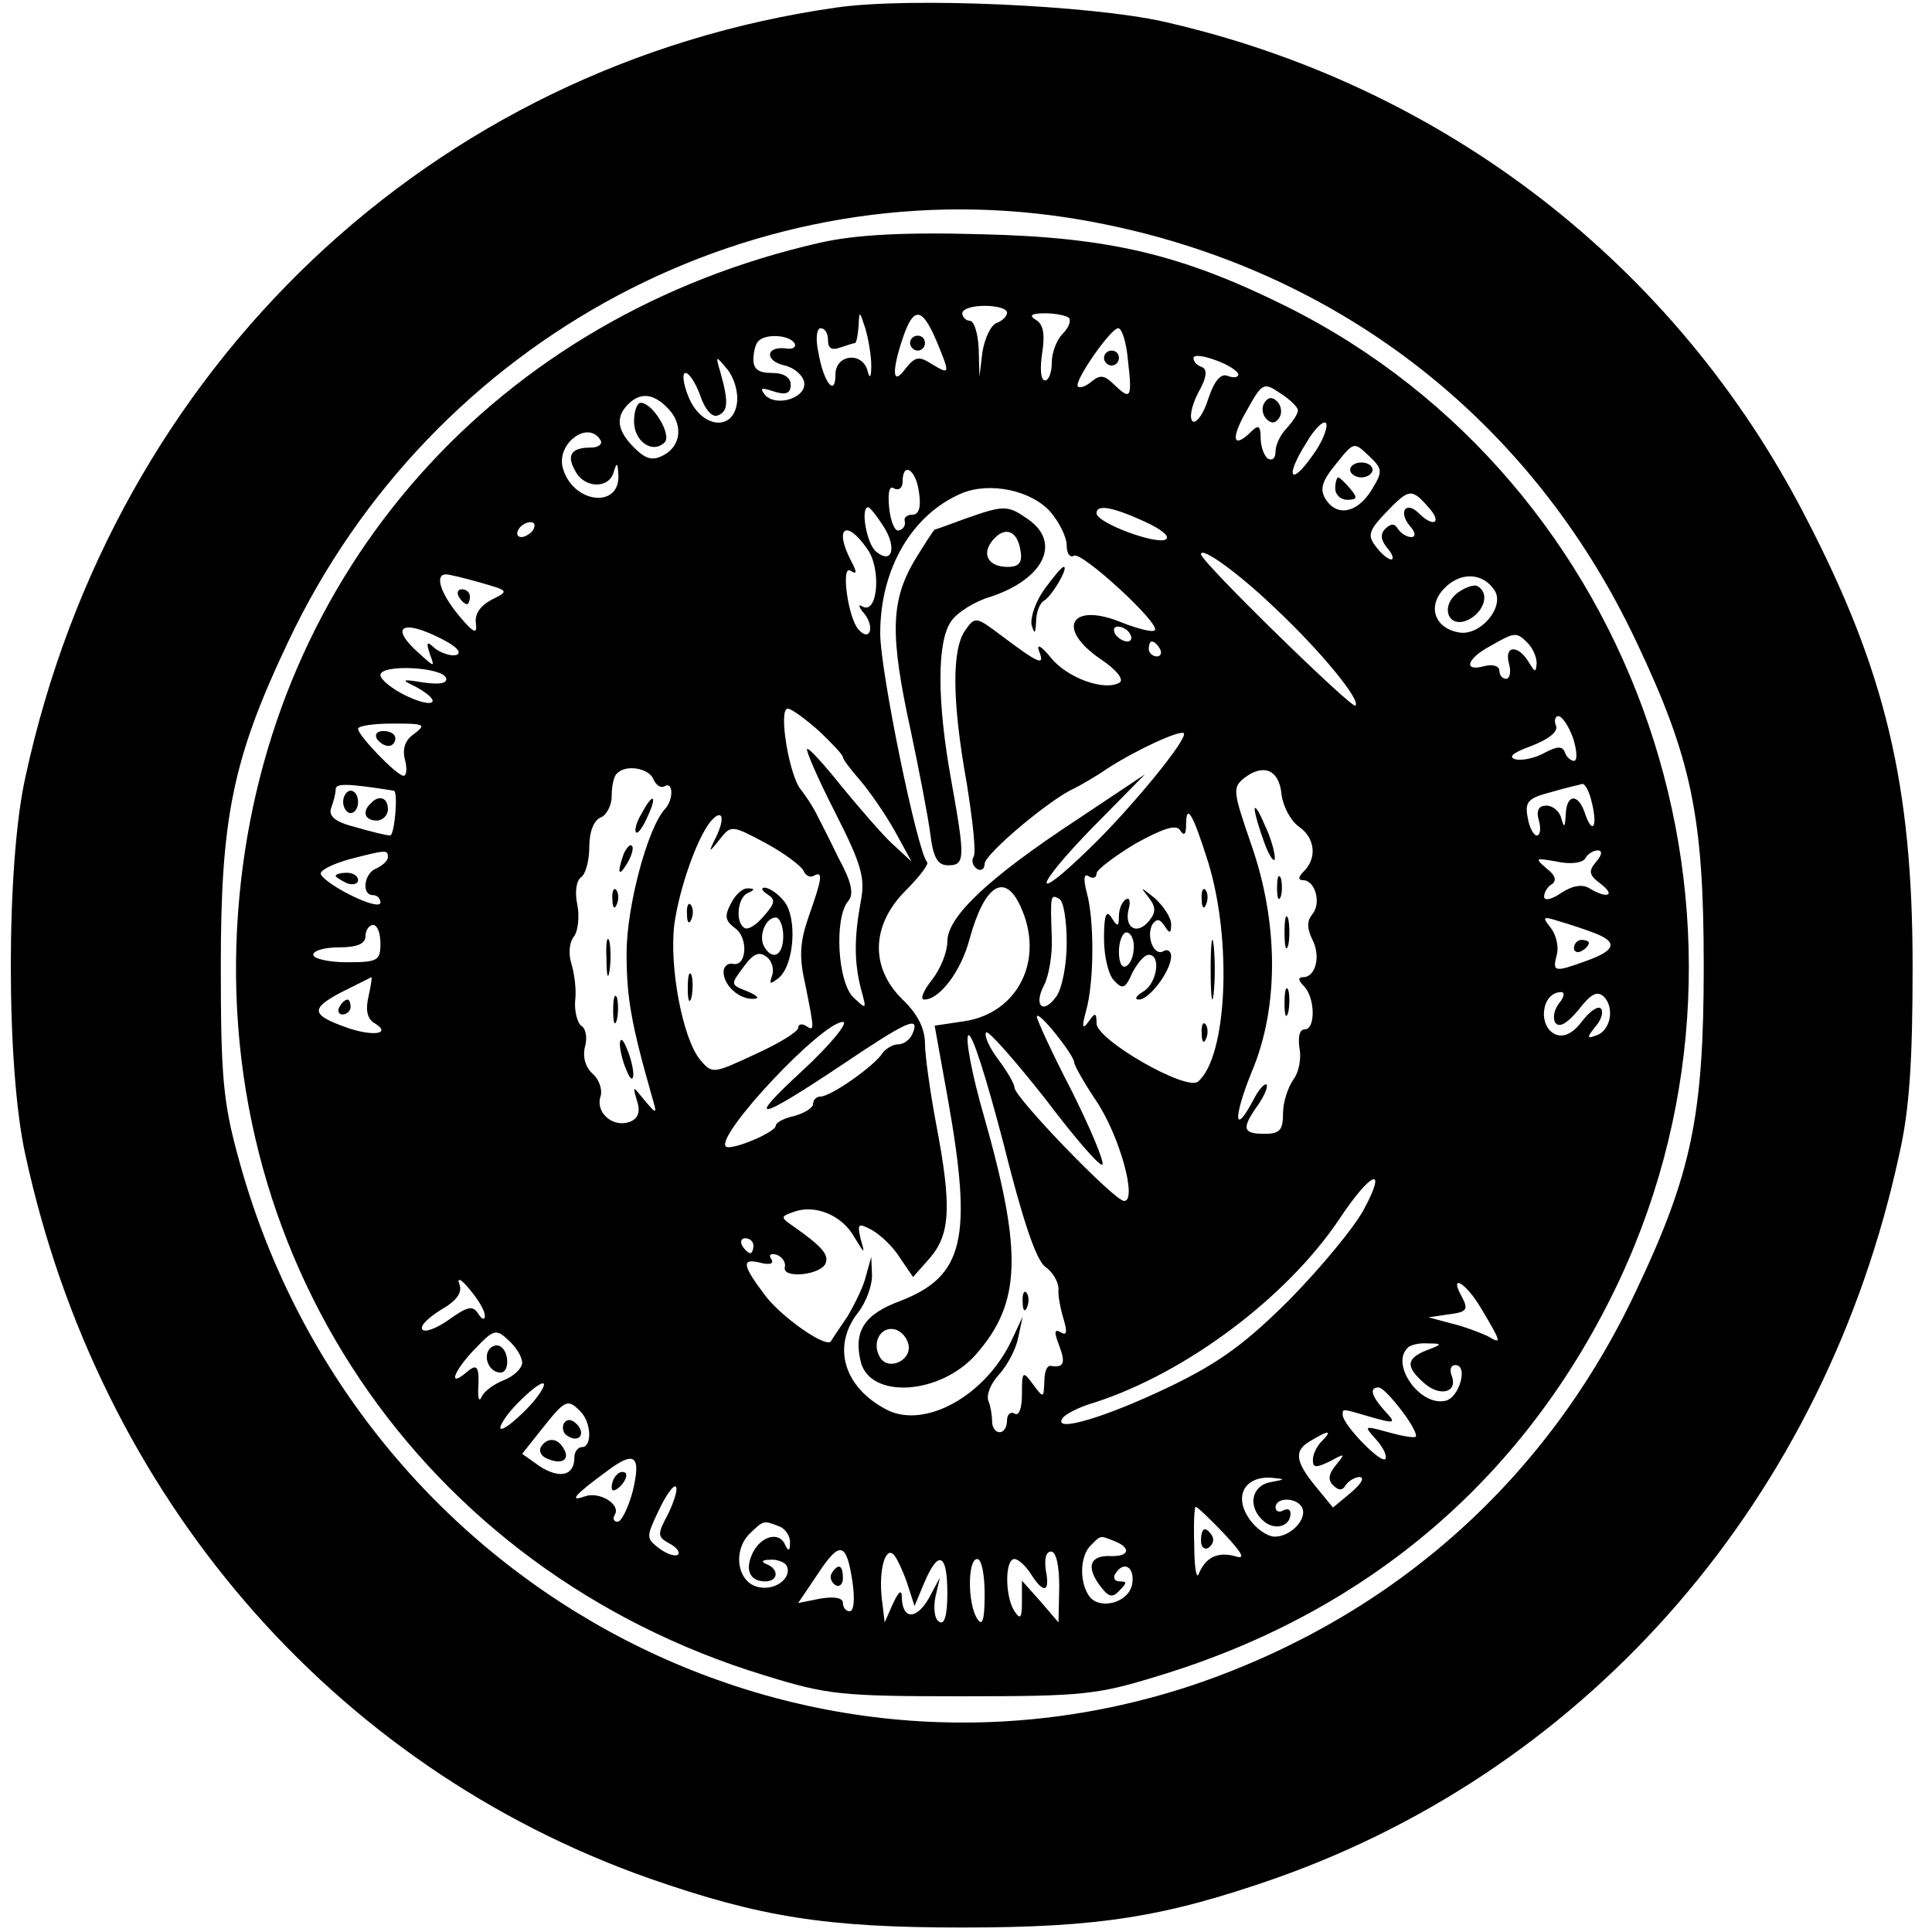 <?xml version="1.0" standalone="no"?>
<!DOCTYPE svg PUBLIC "-//W3C//DTD SVG 20010904//EN"
 "http://www.w3.org/TR/2001/REC-SVG-20010904/DTD/svg10.dtd">
<svg version="1.0" xmlns="http://www.w3.org/2000/svg"
 width="259pt" height="259pt" viewBox="0 0 259 259"
 preserveAspectRatio="xMidYMid meet">
<g transform="translate(0,259) scale(0.1,-0.1)"
fill="#000000" stroke="none">
<path d="M1122 2580 c-543 -77 -969 -481 -1088 -1032 -26 -116 -26 -390 0
-506 99 -458 411 -820 836 -970 149 -52 237 -66 420 -66 183 0 271 14 420 66
425 150 737 512 836 970 14 61 18 127 18 253 0 241 -36 395 -143 601 -174 339
-486 580 -861 665 -98 22 -340 33 -438 19z m329 -285 c332 -58 600 -262 743
-566 74 -156 90 -235 90 -434 0 -199 -16 -278 -90 -434 -119 -254 -325 -437
-589 -528 -544 -185 -1133 138 -1286 707 -20 73 -23 109 -23 255 0 199 16 278
90 434 193 409 631 642 1065 566z"/>
<path d="M1101 2265 c-435 -98 -739 -440 -780 -876 -45 -477 242 -904 704
-1045 84 -26 102 -28 265 -28 163 0 181 2 265 28 282 86 493 268 616 530 226
483 26 1069 -446 1305 -141 70 -238 93 -410 97 -106 3 -169 -1 -214 -11z m249
-94 c0 -5 -6 -11 -14 -14 -8 -3 -16 -21 -19 -39 l-4 -33 -1 38 c-1 20 -6 37
-12 37 -5 0 -10 5 -10 10 0 6 14 10 30 10 17 0 30 -4 30 -9z m-182 -71 c0 -16
-2 -19 -5 -7 -7 26 -43 22 -43 -5 0 -31 -16 -11 -23 30 -4 18 -2 32 3 32 6 0
10 -7 10 -16 0 -11 5 -14 16 -10 9 3 18 6 20 6 2 0 4 10 5 23 1 21 1 21 9 -3
4 -14 8 -36 8 -50z m87 34 c19 -46 19 -47 -6 -32 -17 11 -22 10 -35 -6 -18
-25 -19 -4 -3 43 14 40 25 39 44 -5z m178 30 c3 -4 0 -13 -8 -21 -8 -8 -15
-25 -15 -39 0 -13 -4 -24 -9 -24 -6 0 -7 16 -4 36 4 25 2 39 -8 45 -10 6 -7 9
12 9 14 0 28 -3 32 -6z m79 -56 c6 -52 4 -55 -18 -34 -13 13 -19 14 -30 5 -8
-7 -17 -10 -19 -7 -6 6 44 78 54 78 5 0 11 -19 13 -42z m-447 22 c3 -5 -2 -9
-12 -7 -27 3 -28 -17 -1 -23 13 -3 24 -13 26 -22 4 -21 -36 -34 -52 -18 -8 10
-6 11 12 5 16 -5 22 -2 22 9 0 10 -9 16 -25 16 -18 0 -25 5 -25 18 0 10 3 22
7 25 10 10 41 8 48 -3z m595 -42 c0 -4 -6 -5 -14 -2 -9 4 -18 -6 -26 -30 -6
-20 -16 -34 -21 -31 -5 4 -2 20 7 38 12 21 13 32 5 35 -6 2 -11 7 -11 12 0 5
14 3 30 -3 17 -6 30 -15 30 -19z m-672 -38 c-5 -39 -48 -34 -65 8 -7 17 -9 32
-4 32 5 0 14 -14 20 -31 6 -18 16 -29 23 -26 14 5 15 18 4 57 -7 24 -7 24 9 5
9 -11 15 -31 13 -45z m752 -10 c0 -5 -7 -15 -15 -24 -8 -8 -15 -22 -15 -31 0
-9 -4 -13 -10 -10 -5 3 -10 16 -10 28 0 16 -3 18 -12 9 -25 -25 -29 -11 -7 27
21 38 23 39 45 24 13 -8 24 -19 24 -23z m-846 4 c22 -21 20 -51 -4 -64 -15 -8
-24 -6 -40 10 -23 23 -25 41 -8 58 16 16 33 15 52 -4z m866 -64 c-30 -43 -38
-30 -9 16 12 21 25 32 27 26 2 -6 -6 -26 -18 -42z m-955 20 c3 -5 -2 -10 -13
-10 -26 0 -33 -10 -21 -31 12 -24 46 -25 52 -1 4 13 5 12 6 -5 2 -45 -60 -38
-74 8 -11 33 33 67 50 39z m1033 -68 c-19 -30 -46 -35 -61 -11 -8 13 -5 24 14
47 24 30 24 30 44 11 19 -18 19 -21 3 -47z m-606 -2 c3 -20 0 -30 -9 -30 -7 0
-12 -4 -10 -9 1 -5 -2 -11 -8 -12 -5 -2 -11 11 -13 30 -2 21 0 31 7 26 6 -3
11 1 11 9 0 28 18 17 22 -14z m176 -26 c12 -14 22 -34 22 -45 0 -11 4 -17 10
-14 10 6 117 -92 108 -100 -3 -3 -22 2 -43 10 -69 29 -91 -7 -29 -49 21 -14
31 -27 25 -31 -20 -12 -70 6 -92 33 -13 16 -20 20 -16 9 8 -20 1 -18 -52 22
-32 24 -34 25 -47 6 -18 -25 -18 -94 2 -205 8 -50 13 -94 9 -99 -3 -5 -1 -12
5 -16 5 -3 10 0 10 7 0 13 88 87 120 101 8 4 29 16 45 27 37 24 97 52 102 47
6 -7 -71 -101 -126 -154 -80 -78 -76 -54 5 29 l69 70 -93 -62 c-117 -77 -172
-129 -172 -162 0 -14 -9 -37 -21 -52 -11 -14 -16 -26 -10 -26 21 0 50 39 61
82 20 72 47 89 68 43 33 -71 -3 -143 -75 -154 l-40 -6 18 -100 c33 -186 21
-236 -64 -269 -49 -18 -63 -41 -53 -82 13 -50 107 -44 155 11 60 69 62 136 10
319 -16 55 -25 104 -21 108 5 5 25 -60 47 -144 26 -104 44 -157 56 -166 10 -7
18 -20 18 -30 -1 -9 3 -28 7 -41 5 -17 4 -22 -4 -17 -9 5 -9 0 -2 -18 9 -24 6
-30 -12 -27 -5 0 -8 -9 -8 -22 -1 -21 -1 -22 -15 -3 -14 19 -15 18 -15 -13 0
-19 -4 -30 -10 -26 -5 3 -10 -1 -10 -9 0 -9 -4 -16 -10 -16 -5 0 -10 6 -10 14
0 8 -2 21 -5 28 -3 8 3 23 14 35 11 12 23 34 26 50 l6 28 -14 -30 c-35 -76
-117 -121 -168 -95 -58 30 -74 85 -39 130 11 14 19 36 19 50 l-1 25 -7 -25
c-3 -14 -15 -38 -25 -55 -11 -16 -21 -31 -22 -33 -6 -10 -66 32 -88 61 -31 41
-33 51 -6 44 12 -3 18 -1 14 5 -4 6 -1 8 7 6 8 -3 13 -11 11 -17 -3 -16 50
-10 55 6 4 11 -5 22 -42 48 -19 13 -19 14 -2 20 28 11 65 -3 82 -33 14 -23 15
-24 9 -4 -5 22 -4 23 15 13 12 -7 29 -23 38 -38 l17 -25 23 26 c27 32 29 69 8
179 -8 43 -15 92 -15 108 0 20 -10 40 -30 59 -44 43 -42 100 4 146 18 18 31
35 29 38 -13 13 -63 256 -63 307 0 87 43 160 110 188 37 15 92 4 118 -25z
m507 6 c19 -21 7 -28 -13 -8 -17 17 -28 2 -12 -17 8 -9 8 -15 2 -15 -6 0 -14
5 -18 11 -4 7 -9 8 -17 0 -7 -7 -6 -15 3 -26 7 -8 9 -15 5 -15 -4 0 -14 8 -21
18 -11 14 -9 21 14 45 31 32 34 33 57 7z m-731 -25 c19 -29 12 -53 -10 -34
-12 10 -21 59 -10 59 2 0 11 -11 20 -25z m350 6 c22 -10 35 -20 29 -24 -12 -8
-93 22 -93 35 0 12 20 9 64 -11z m-819 -11 c-3 -5 -11 -10 -16 -10 -6 0 -7 5
-4 10 3 6 11 10 16 10 6 0 7 -4 4 -10z m447 -25 c20 -26 15 -90 -6 -78 -6 4
-5 -1 3 -10 14 -18 7 -38 -8 -21 -14 15 -24 87 -11 79 9 -6 9 -2 1 13 -23 44
-7 57 21 17z m546 -79 c62 -58 117 -125 109 -132 -4 -5 -207 193 -207 203 0
11 50 -25 98 -71z m-1064 33 c38 -11 39 -11 15 -23 -15 -8 -23 -19 -21 -32 2
-15 -3 -13 -23 11 -24 29 -33 55 -17 55 4 0 25 -5 46 -11z m1360 -11 c13 -22
-19 -60 -47 -56 -33 5 -44 34 -22 58 22 24 53 23 69 -2z m-1411 -65 c18 -9 27
-18 19 -21 -7 -2 -19 2 -28 8 -12 11 -13 10 -8 -6 7 -19 7 -19 -14 0 -41 36
-23 47 31 19z m922 7 c3 -5 2 -10 -4 -10 -5 0 -13 5 -16 10 -3 6 -2 10 4 10 5
0 13 -4 16 -10z m533 -12 c7 -7 12 -19 12 -27 -1 -13 -2 -13 -11 2 -14 23 -33
22 -26 -3 3 -11 1 -20 -4 -20 -5 0 -9 5 -9 11 0 6 -9 9 -20 6 -29 -8 -24 10 8
27 33 19 35 19 50 4z m-493 -8 c3 -5 1 -10 -4 -10 -6 0 -11 5 -11 10 0 6 2 10
4 10 3 0 8 -4 11 -10z m-957 -39 c2 -7 -8 -9 -30 -6 -30 5 -31 4 -10 -6 36
-20 25 -30 -13 -12 -19 9 -35 22 -35 28 0 15 83 11 88 -4z m500 -71 c17 -16
32 -32 32 -35 0 -3 10 -16 23 -31 12 -14 33 -44 46 -67 l23 -42 -26 24 c-14
13 -44 48 -68 77 -23 29 -44 52 -46 50 -2 -2 15 -41 38 -86 35 -69 40 -87 34
-118 -9 -49 -9 -81 0 -117 8 -29 8 -29 -10 -12 -21 20 -26 106 -7 129 8 9 5
25 -13 58 -12 25 -26 52 -30 60 -4 8 -13 22 -20 31 -16 18 -31 109 -18 109 5
0 24 -14 42 -30z m1011 -10 c5 -16 6 -30 1 -30 -4 0 -10 5 -12 11 -3 9 -10 9
-27 0 -12 -7 -30 -11 -39 -9 -11 3 -4 9 21 18 23 9 36 19 33 27 -3 7 -1 13 3
13 5 0 14 -13 20 -30z m-1554 6 c-12 -8 -16 -20 -12 -35 3 -11 2 -21 -2 -21
-9 0 -61 54 -61 63 0 4 21 7 47 7 42 0 45 -1 28 -14z m321 -61 c4 -8 10 -12
15 -9 12 7 12 -19 0 -31 -23 -26 -51 -130 -51 -193 0 -59 6 -94 34 -192 7 -24
7 -25 -10 -5 -16 20 -16 20 -10 -1 5 -15 1 -24 -10 -28 -22 -8 -46 12 -39 34
3 9 -2 23 -10 30 -10 9 -14 22 -11 36 4 13 1 26 -5 29 -5 4 -9 19 -8 33 2 15
-1 37 -5 50 -4 13 -3 28 3 36 6 7 8 27 5 43 -4 18 -1 33 5 37 6 4 11 22 11 41
0 20 6 35 15 39 8 3 15 16 15 29 0 13 3 27 7 30 12 13 44 7 49 -8z m842 -20
c2 -16 12 -35 23 -43 22 -15 25 -42 7 -60 -8 -8 -8 -12 -1 -12 16 0 25 -31 12
-46 -7 -9 -7 -18 0 -33 12 -22 5 -51 -12 -51 -7 0 -7 -4 1 -12 15 -15 16 -58
1 -58 -7 0 -9 -10 -7 -25 3 -14 -1 -33 -8 -42 -7 -10 -14 -30 -14 -45 0 -23
-4 -28 -25 -28 -29 0 -31 7 -9 38 9 13 14 25 12 28 -3 2 -11 -7 -18 -21 -26
-49 -27 -24 -2 38 37 87 36 201 -1 306 -24 70 -25 75 -9 88 26 20 47 11 50
-22z m-1190 5 c6 -1 1 -60 -5 -60 -5 0 -25 5 -46 11 -28 7 -37 15 -33 26 3 8
6 19 6 25 0 8 15 8 78 -2z m1606 -16 c8 -32 1 -44 -9 -15 -9 28 -25 27 -26 -1
-1 -17 -2 -19 -6 -5 -2 9 -11 17 -20 17 -10 0 -14 -6 -10 -20 3 -11 2 -20 -3
-20 -4 0 -10 11 -12 24 -4 21 0 26 31 34 20 6 39 10 42 11 4 1 10 -11 13 -25z
m-1174 -46 c-11 -22 -10 -22 5 -3 15 19 16 19 61 -5 26 -14 48 -31 51 -37 3
-7 9 -10 14 -7 13 7 11 -4 -7 -55 -12 -35 -13 -54 -4 -93 12 -60 12 -61 0 -53
-5 3 -10 2 -10 -3 0 -5 -26 -21 -57 -35 -58 -27 -58 -27 -75 -7 -23 29 -41
124 -34 181 7 49 30 114 48 137 16 19 21 7 8 -20z m660 -35 c32 -105 25 -260
-14 -293 -16 -13 -136 56 -136 78 0 15 -2 15 -11 2 -8 -11 -9 -7 -3 15 11 39
11 122 1 158 -5 19 -4 27 3 22 5 -3 10 -2 10 4 0 5 24 23 52 40 38 21 55 26
60 18 5 -8 8 -6 8 6 0 32 9 17 30 -50z m-1100 8 c0 -5 -7 -11 -15 -15 -17 -6
-21 -36 -5 -36 6 0 10 -5 10 -10 0 -6 -18 -1 -40 10 -22 11 -40 24 -40 29 0 5
17 13 38 19 50 13 52 13 52 3z m1620 -6 c-11 -13 -10 -18 6 -30 21 -16 8 -20
-15 -6 -9 6 -23 4 -38 -6 -13 -9 -23 -11 -23 -5 0 6 5 14 11 17 6 5 4 12 -8
21 -16 14 -15 14 14 9 18 -4 34 -2 38 4 3 6 11 11 17 11 6 0 6 -6 -2 -15z
m-710 -109 c0 -29 -6 -61 -14 -72 -18 -25 -31 -12 -16 16 6 12 11 40 10 63 -2
56 -2 59 10 52 6 -3 10 -30 10 -59z m708 13 c31 -12 28 -23 -11 -37 -44 -16
-46 -15 -40 8 3 11 -1 27 -8 36 -12 15 -11 16 11 9 14 -4 35 -11 48 -16z
m-1628 -14 c0 -23 -4 -25 -45 -25 -25 0 -45 5 -45 10 0 6 16 10 35 10 24 0 35
5 35 15 0 8 5 15 10 15 6 0 10 -11 10 -25z m-16 -71 c-4 -17 -2 -29 7 -35 24
-14 3 -19 -32 -8 -52 18 -54 26 -13 48 22 11 40 20 42 21 1 0 -1 -12 -4 -26z
m1596 -9 c-6 -8 -9 -19 -5 -26 5 -7 15 -2 31 17 17 22 25 26 34 18 15 -15 9
-46 -10 -52 -13 -5 -13 -3 -1 12 8 9 11 20 7 24 -4 4 -15 -4 -25 -17 -12 -16
-24 -22 -35 -18 -25 10 -20 57 7 57 5 0 4 -7 -3 -15z m-650 -79 c0 -4 13 -27
29 -51 32 -47 56 -135 38 -135 -13 0 -147 139 -147 152 0 5 -10 22 -22 38 -12
16 -19 32 -16 36 3 3 39 -38 80 -90 40 -53 74 -92 76 -87 2 5 -17 50 -42 100
-26 50 -46 94 -46 98 0 11 49 -50 50 -61z m-365 -12 c-76 -70 -61 -68 53 8 86
58 105 67 96 44 -3 -9 -12 -16 -20 -16 -7 0 -17 -6 -21 -12 -11 -17 -69 -58
-83 -58 -5 0 -10 -4 -10 -10 0 -5 -11 -12 -25 -16 -14 -3 -25 -9 -25 -13 0 -9
-60 -34 -67 -28 -14 15 129 167 157 167 8 0 -16 -30 -55 -66z m753 -186 c-13
-24 -57 -77 -98 -119 -59 -59 -94 -85 -160 -117 -87 -42 -158 -63 -146 -44 3
6 23 16 44 22 123 40 257 141 327 245 43 65 66 74 33 13z m-818 -48 c0 -5 -2
-10 -4 -10 -3 0 -8 5 -11 10 -3 6 -1 10 4 10 6 0 11 -4 11 -10z m-360 -94 c0
-6 -4 -5 -9 3 -7 11 -14 10 -39 -8 -17 -12 -33 -18 -36 -13 -3 5 9 16 25 26
21 12 29 23 25 34 -4 10 2 8 14 -7 11 -13 20 -28 20 -35z m1335 11 c28 -47 29
-50 9 -38 -11 5 -32 13 -49 17 l-30 8 27 4 c24 3 27 6 18 23 -18 32 4 21 25
-14z m-1285 -74 c0 -7 -11 -18 -24 -23 -13 -5 -27 -15 -30 -22 -3 -7 -5 -5 -5
7 2 34 -1 38 -16 25 -25 -21 -17 2 12 32 25 26 28 27 45 11 10 -9 18 -22 18
-30z m518 24 c4 -21 -27 -35 -38 -17 -12 19 0 42 19 38 9 -2 17 -11 19 -21z
m695 -7 c-28 -11 -29 -22 -4 -44 21 -19 46 -13 37 10 -3 8 -1 14 5 14 18 0 5
-45 -14 -48 -34 -7 -73 49 -50 71 3 4 16 7 27 6 20 0 20 -1 -1 -9z m-1208 -80
c-16 -16 -31 -28 -34 -25 -2 3 8 19 24 35 16 16 31 28 34 25 2 -3 -8 -19 -24
-35z m1174 -1 c13 -17 21 -32 19 -35 -3 -2 -19 1 -37 6 -33 9 -33 9 -16 -10
10 -11 15 -23 12 -26 -6 -6 -56 45 -57 59 0 9 -2 9 39 -3 32 -9 33 -8 17 9
-17 19 -21 31 -8 31 5 0 18 -14 31 -31z m-1101 -1 c15 -15 16 -48 2 -48 -5 0
-10 -6 -10 -14 0 -24 -19 -29 -46 -12 l-24 17 27 34 c31 39 34 40 51 23z m994
-40 c-7 -7 -12 -18 -12 -25 0 -11 4 -11 23 -2 20 11 21 11 8 -5 -10 -12 -11
-20 -4 -27 8 -8 13 -7 17 0 4 6 13 11 19 11 7 -1 1 -10 -12 -21 l-24 -20 -23
28 c-28 34 -30 49 -6 62 23 14 29 14 14 -1z m-924 -68 c-6 -22 -15 -40 -20
-40 -5 0 -7 4 -4 9 9 14 -20 32 -40 25 -22 -8 -14 2 30 34 37 28 46 21 34 -28z
m855 13 c-26 -5 -31 -34 -8 -53 15 -12 35 -6 35 11 0 6 -4 7 -10 4 -5 -3 -10
-1 -10 4 0 14 27 14 35 1 9 -15 -14 -40 -36 -40 -10 0 -26 11 -35 25 -20 30
-5 56 30 54 20 -2 20 -2 -1 -6z m-807 -42 c-15 -28 -15 -31 1 -40 10 -5 15
-12 12 -15 -3 -3 -14 0 -25 8 -18 14 -18 15 -1 51 10 21 20 35 23 32 3 -3 -2
-19 -10 -36z m745 -27 c26 -28 29 -35 14 -30 -23 6 -39 -2 -48 -24 -3 -8 -6 9
-6 38 -1 28 0 52 2 52 2 0 19 -16 38 -36z m-597 10 c9 -3 16 -14 15 -23 0 -10
-2 -11 -6 -3 -7 19 -31 14 -43 -8 -12 -23 -6 -40 16 -40 17 0 19 16 2 23 -8 3
-7 6 4 6 9 1 19 -3 22 -7 9 -15 -12 -34 -35 -30 -30 4 -38 48 -14 72 19 18 18
18 39 10z m450 -20 c23 -9 20 -21 -5 -20 -28 1 -33 -14 -15 -39 12 -16 17 -18
27 -7 10 10 10 12 0 12 -7 0 -9 5 -6 10 11 18 26 10 23 -12 -3 -27 -46 -38
-59 -16 -12 19 -11 52 3 66 14 14 12 14 32 6z m-351 -56 c3 -21 2 -38 -4 -38
-5 0 -9 5 -9 11 0 7 -11 9 -30 6 l-30 -6 27 40 c29 44 38 42 46 -13z m73 0
l10 -31 13 31 c19 45 31 40 31 -14 0 -30 -4 -43 -11 -38 -6 3 -8 18 -5 33 l6
26 -15 -28 c-17 -29 -35 -28 -36 1 0 12 -4 9 -12 -8 l-11 -25 -4 33 c-4 38 5
69 16 58 4 -4 12 -21 18 -38z m204 -5 l-1 -48 -24 28 -25 28 0 -28 c0 -22 -2
-25 -10 -13 -13 20 -13 70 0 70 5 0 15 -9 22 -20 17 -27 26 -25 20 5 -2 15 0
25 7 25 7 0 11 -19 11 -47z m-100 -10 c0 -35 -3 -44 -10 -33 -13 20 -13 80 0
80 6 0 10 -21 10 -47z"/>
<path d="M1220 2130 c0 -5 5 -10 10 -10 6 0 10 5 10 10 0 6 -4 10 -10 10 -5 0
-10 -4 -10 -10z"/>
<path d="M1480 2110 c0 -5 5 -10 10 -10 6 0 10 5 10 10 0 6 -4 10 -10 10 -5 0
-10 -4 -10 -10z"/>
<path d="M1695 2050 c-4 -6 -3 -16 3 -22 6 -6 12 -6 17 2 4 6 3 16 -3 22 -6 6
-12 6 -17 -2z"/>
<path d="M850 2025 c0 -27 25 -44 41 -28 10 10 -16 53 -32 53 -5 0 -9 -11 -9
-25z"/>
<path d="M1810 1960 c0 -5 7 -10 15 -10 8 0 15 5 15 10 0 6 -7 10 -15 10 -8 0
-15 -4 -15 -10z"/>
<path d="M1790 1935 c0 -8 7 -15 16 -15 14 0 14 3 4 15 -7 8 -14 15 -16 15 -2
0 -4 -7 -4 -15z"/>
<path d="M1295 1895 c-22 -8 -41 -15 -42 -15 -1 0 -14 -20 -28 -43 -31 -54
-32 -99 -4 -227 11 -52 23 -114 26 -137 4 -33 10 -43 24 -43 23 0 23 9 4 115
-19 105 -19 185 0 212 8 12 32 27 53 33 72 24 95 73 50 104 -27 19 -32 19 -83
1z m73 -43 c3 -16 -2 -22 -17 -22 -26 0 -36 17 -20 36 16 19 33 13 37 -14z"/>
<path d="M1400 1800 c-12 -17 -19 -38 -17 -48 4 -13 5 -12 6 5 0 12 5 25 11
28 11 7 33 45 26 45 -3 0 -14 -14 -26 -30z"/>
<path d="M1371 844 c0 -11 3 -14 6 -6 3 7 2 16 -1 19 -3 4 -6 -2 -5 -13z"/>
<path d="M615 1790 c3 -5 8 -10 11 -10 2 0 4 5 4 10 0 6 -5 10 -11 10 -5 0 -7
-4 -4 -10z"/>
<path d="M1955 1796 c-26 -19 -13 -51 15 -36 20 11 27 35 11 44 -4 3 -16 -1
-26 -8z"/>
<path d="M505 1600 c3 -5 10 -10 16 -10 5 0 9 5 9 10 0 6 -7 10 -16 10 -8 0
-12 -4 -9 -10z"/>
<path d="M860 1499 c-7 -11 -10 -23 -7 -25 2 -2 9 7 15 21 14 30 7 33 -8 4z"/>
<path d="M836 1445 c-9 -26 -7 -32 5 -12 6 10 9 21 6 23 -2 3 -7 -2 -11 -11z"/>
<path d="M821 1384 c0 -11 3 -14 6 -6 3 7 2 16 -1 19 -3 4 -6 -2 -5 -13z"/>
<path d="M813 1305 c0 -22 2 -30 4 -17 2 12 2 30 0 40 -3 9 -5 -1 -4 -23z"/>
<path d="M822 1235 c0 -16 2 -22 5 -12 2 9 2 23 0 30 -3 6 -5 -1 -5 -18z"/>
<path d="M831 1190 c0 -8 4 -24 9 -35 5 -13 9 -14 9 -5 0 8 -4 24 -9 35 -5 13
-9 14 -9 5z"/>
<path d="M1682 1505 c0 -5 6 -26 13 -45 7 -19 14 -28 14 -20 0 8 -6 29 -14 45
-7 17 -13 26 -13 20z"/>
<path d="M1712 1400 c0 -14 2 -19 5 -12 2 6 2 18 0 25 -3 6 -5 1 -5 -13z"/>
<path d="M1722 1340 c0 -19 2 -27 5 -17 2 9 2 25 0 35 -3 9 -5 1 -5 -18z"/>
<path d="M1722 1245 c0 -16 2 -22 5 -12 2 9 2 23 0 30 -3 6 -5 -1 -5 -18z"/>
<path d="M460 1515 c0 -8 5 -15 10 -15 6 0 10 7 10 15 0 8 -4 15 -10 15 -5 0
-10 -7 -10 -15z"/>
<path d="M497 1513 c-12 -11 -8 -23 8 -23 8 0 15 7 15 15 0 16 -12 20 -23 8z"/>
<path d="M980 1379 c-9 -17 -8 -23 5 -33 19 -13 16 -53 -3 -48 -7 1 -12 -4
-12 -11 0 -18 21 -37 40 -36 9 0 6 4 -8 10 -23 9 -23 9 -5 33 13 18 21 21 31
13 7 -5 10 -17 7 -25 -4 -12 -3 -12 9 -3 21 18 25 81 7 103 -8 10 -20 18 -26
18 -5 0 -4 -4 4 -9 11 -7 10 -12 -5 -29 -10 -12 -21 -19 -26 -16 -13 8 -9 42
5 47 9 4 9 6 0 6 -7 1 -17 -8 -23 -20z m70 -44 c0 -26 -14 -33 -25 -15 -9 14
1 40 15 40 5 0 10 -11 10 -25z"/>
<path d="M921 1364 c0 -11 3 -14 6 -6 3 7 2 16 -1 19 -3 4 -6 -2 -5 -13z"/>
<path d="M922 1265 c0 -16 2 -22 5 -12 2 9 2 23 0 30 -3 6 -5 -1 -5 -18z"/>
<path d="M1539 1388 c11 -14 11 -21 1 -33 -16 -19 -33 -9 -27 16 3 11 1 17 -4
13 -5 -3 -9 -13 -9 -22 0 -15 -2 -15 -10 -2 -7 11 -10 3 -10 -28 0 -24 6 -50
14 -57 11 -12 15 -10 24 11 7 13 16 24 22 24 17 0 11 -38 -7 -49 -10 -6 -13
-11 -6 -11 14 0 43 39 43 58 0 7 -5 10 -10 7 -13 -8 -24 20 -15 36 6 8 10 7
16 -2 7 -11 9 -11 9 2 0 9 -10 24 -22 35 -19 15 -20 16 -9 2z m-19 -67 c0 -11
-4 -23 -10 -26 -6 -4 -10 5 -10 19 0 14 5 26 10 26 6 0 10 -9 10 -19z"/>
<path d="M1611 1384 c0 -11 3 -14 6 -6 3 7 2 16 -1 19 -3 4 -6 -2 -5 -13z"/>
<path d="M1623 1290 c0 -36 2 -50 4 -32 2 17 2 47 0 65 -2 17 -4 3 -4 -33z"/>
<path d="M1611 1204 c0 -11 3 -14 6 -6 3 7 2 16 -1 19 -3 4 -6 -2 -5 -13z"/>
<path d="M450 1416 c0 -2 7 -6 15 -10 8 -3 15 -1 15 4 0 6 -7 10 -15 10 -8 0
-15 -2 -15 -4z"/>
<path d="M2110 1319 c0 -5 5 -7 10 -4 6 3 10 8 10 11 0 2 -4 4 -10 4 -5 0 -10
-5 -10 -11z"/>
<path d="M455 1240 c-3 -5 -1 -10 4 -10 6 0 11 5 11 10 0 6 -2 10 -4 10 -3 0
-8 -4 -11 -10z"/>
<path d="M655 780 c-7 -12 2 -30 16 -30 12 0 12 27 0 35 -5 3 -12 1 -16 -5z"/>
<path d="M756 682 c-3 -6 -1 -14 5 -17 15 -10 25 3 12 16 -7 7 -13 7 -17 1z"/>
<path d="M725 650 c-3 -6 1 -13 10 -16 19 -8 30 0 20 15 -8 14 -22 14 -30 1z"/>
<path d="M827 613 c-4 -3 -7 -11 -7 -17 0 -6 5 -5 12 2 6 6 9 14 7 17 -3 3 -9
2 -12 -2z"/>
<path d="M1610 524 c0 -8 5 -12 10 -9 6 4 8 11 5 16 -9 14 -15 11 -15 -7z"/>
<path d="M1115 481 c-3 -5 -1 -12 5 -16 5 -3 10 1 10 9 0 18 -6 21 -15 7z"/>
</g>
</svg>
